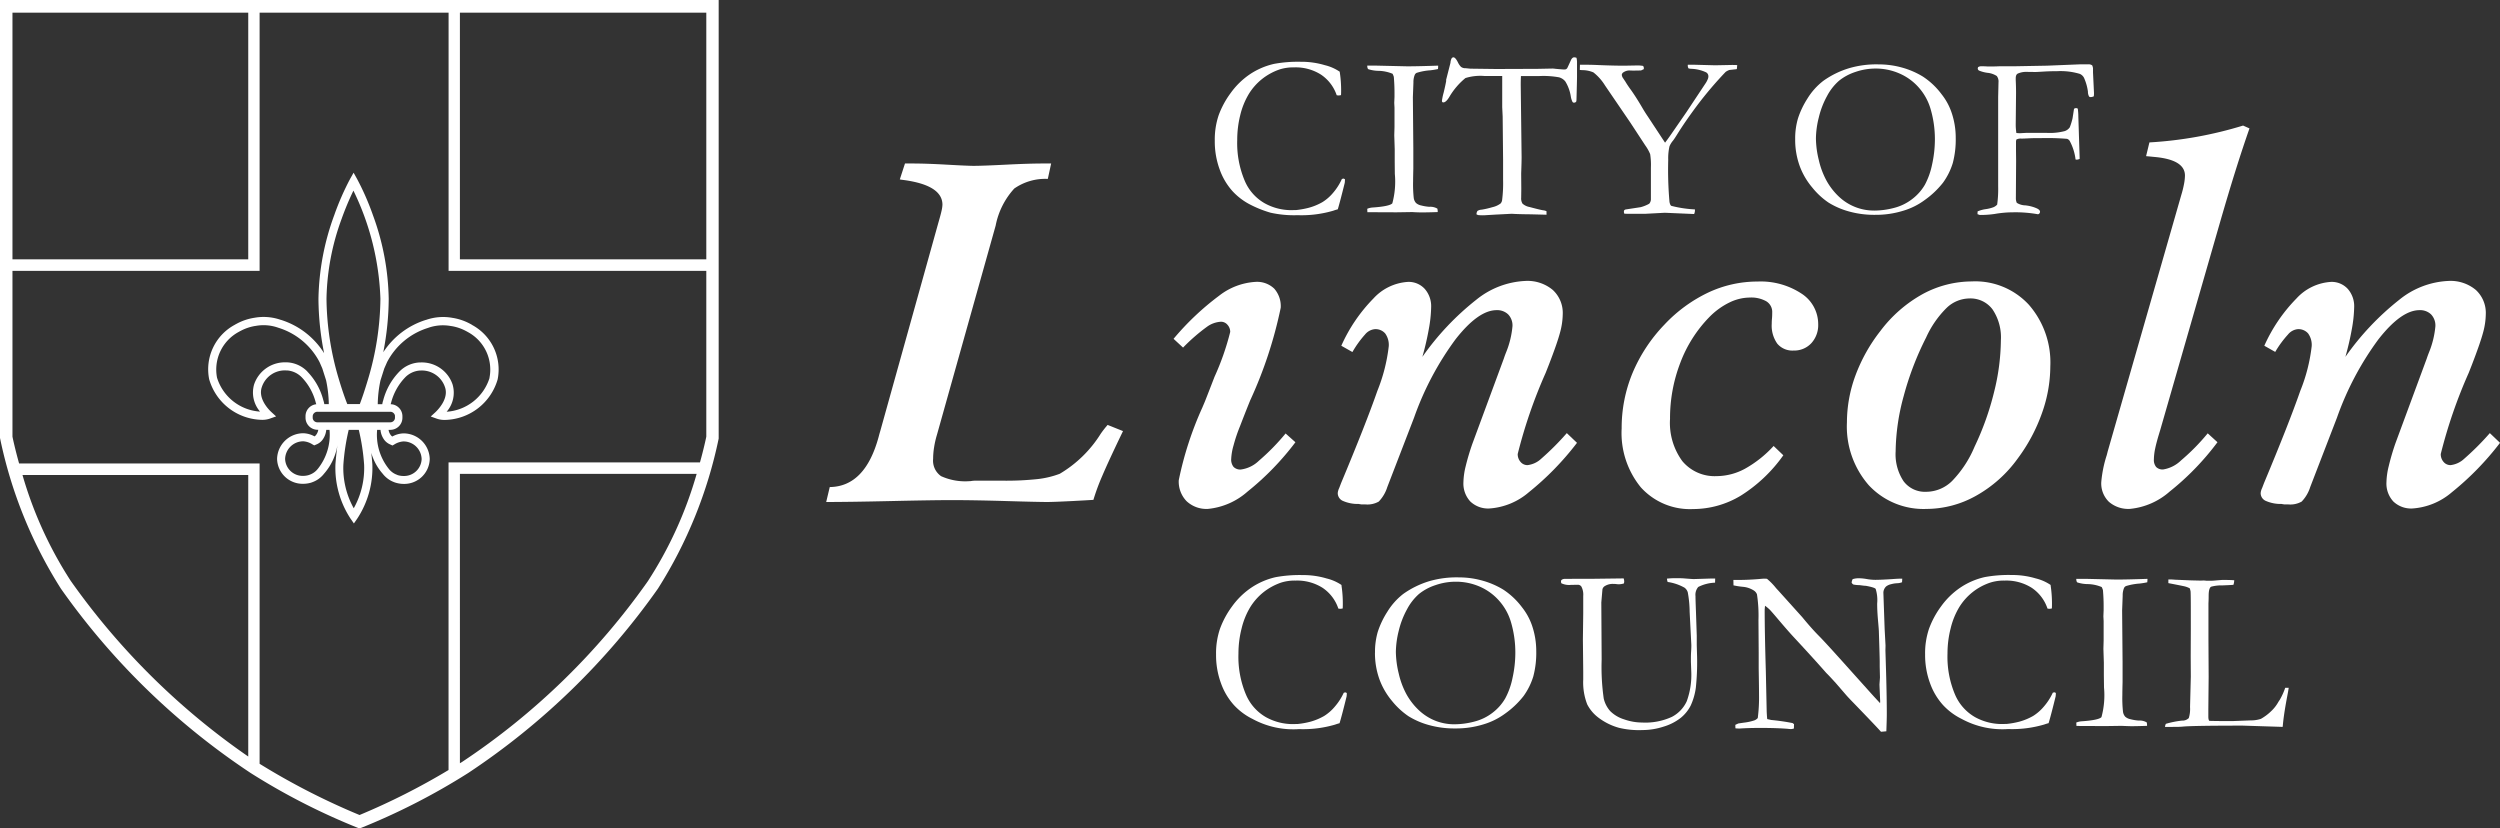 <svg xmlns="http://www.w3.org/2000/svg" width="111.121" height="36.824" viewBox="0 0 111.121 36.824">
  <rect x="0" y="0" width="111.121" height="36.824" fill="#333333" stroke="none"/>
  <g id="Group_6806" data-name="Group 6806" transform="translate(-112 -644.337)">
    <path id="Path_3398" data-name="Path 3398" d="M96.667,39.877a5.284,5.284,0,0,1,.061.805c0,.055,0,.127-.005.219a.572.572,0,0,1-.107.015.532.532,0,0,1-.085-.01,1.791,1.791,0,0,0-.7-.917,2.1,2.1,0,0,0-1.191-.321,2,2,0,0,0-.634.087,2.622,2.622,0,0,0-.8.436,2.578,2.578,0,0,0-.583.663,3.331,3.331,0,0,0-.378.932A4.546,4.546,0,0,0,92.11,42.9a4.29,4.29,0,0,0,.33,1.8,2.082,2.082,0,0,0,.9,1.014,2.445,2.445,0,0,0,1.155.3l.239-.005a3.789,3.789,0,0,0,.552-.1,2.555,2.555,0,0,0,.611-.252,1.978,1.978,0,0,0,.471-.41,2.564,2.564,0,0,0,.393-.617l.061-.02a.17.17,0,0,1,.076.031c0,.081-.007.134-.009.158-.142.574-.246.967-.309,1.177-.054.014-.122.034-.2.062a5.023,5.023,0,0,1-1.586.2,4.837,4.837,0,0,1-1.2-.11,4.972,4.972,0,0,1-.868-.341,2.84,2.84,0,0,1-.823-.614,2.889,2.889,0,0,1-.573-.967,3.607,3.607,0,0,1-.218-1.272,3.407,3.407,0,0,1,.172-1.138,3.93,3.93,0,0,1,.533-.986,3.391,3.391,0,0,1,.848-.831,3.2,3.2,0,0,1,1.089-.468,5.881,5.881,0,0,1,1.191-.092,3.632,3.632,0,0,1,1.06.151,2.01,2.01,0,0,1,.664.293" transform="translate(74.883 607.664)" fill="#fff"/>
    <path id="Path_3399" data-name="Path 3399" d="M102.548,46.062a.757.757,0,0,1,.228-.056c.517-.034.812-.1.887-.187a3.71,3.71,0,0,0,.111-1.308l-.005-.535v-.562l-.02-.616.01-.363,0-.4v-.469l-.011-.209.011-.265c0-.061,0-.133,0-.214q0-.322-.03-.679a.732.732,0,0,0-.056-.138,1.713,1.713,0,0,0-.607-.13,1.6,1.6,0,0,1-.473-.074c-.027-.021-.043-.073-.046-.158h.427l1.345.031c.344,0,.805-.011,1.381-.031a1.03,1.03,0,0,1-.009.152,3.387,3.387,0,0,1-.34.056,2.6,2.6,0,0,0-.588.107.171.171,0,0,0-.1.087.842.842,0,0,0-.062.342l-.025.658.02,2.27v.9c-.007.282-.01.475-.01.576a5.575,5.575,0,0,0,.028.73.422.422,0,0,0,.1.226.489.489,0,0,0,.225.11,2.074,2.074,0,0,0,.365.061.618.618,0,0,1,.36.081.491.491,0,0,1,.016.113v.04c-.308.011-.535.015-.68.015-.084,0-.236,0-.452-.015l-.7.011-1.194-.005h-.1Z" transform="translate(70.224 607.555)" fill="#fff"/>
    <path id="Path_3400" data-name="Path 3400" d="M108.319,40.1l.2-.784a.482.482,0,0,1,.053-.2.1.1,0,0,1,.078-.044q.087,0,.2.223a.723.723,0,0,0,.136.2.309.309,0,0,0,.155.06l.049,0,.209.021,1.148.015,1.356-.005h.4l.753-.015a.88.88,0,0,1,.122.011c.22.02.356.031.408.031a.145.145,0,0,0,.117-.052c.011-.014.064-.127.161-.343.042-.1.094-.146.156-.146a.305.305,0,0,1,.1.021.794.794,0,0,1,.024.185l0,.206,0,.438q0,.16-.024,1.031a.273.273,0,0,1-.018.1.18.18,0,0,1-.093.036.085.085,0,0,1-.068-.039.844.844,0,0,1-.073-.24,1.816,1.816,0,0,0-.243-.664.538.538,0,0,0-.28-.185,3.913,3.913,0,0,0-.872-.057h-.821c-.007.139-.01.265-.01.38l.039,3.227c0,.128-.006.371-.019.727l.005.692-.005.385a.436.436,0,0,0,.059.26.647.647,0,0,0,.316.151q.447.12.6.145a.42.42,0,0,1,.151.042v.155l-.691-.018q-.569-.005-.856-.024l-.709.036-.521.031a1.89,1.89,0,0,1-.267-.01l-.068-.031a.261.261,0,0,1,.044-.153.364.364,0,0,1,.18-.055,3.813,3.813,0,0,0,.482-.111.954.954,0,0,0,.364-.164.279.279,0,0,0,.069-.156,5.971,5.971,0,0,0,.043-.9v-.882l-.019-1.927-.02-.416,0-1.386h-.783a2.23,2.23,0,0,0-.851.091,3.127,3.127,0,0,0-.709.826c-.1.171-.194.257-.273.257l-.044-.01a.119.119,0,0,1-.02-.057,2.614,2.614,0,0,1,.078-.373c.065-.267.1-.447.117-.54" transform="translate(67.952 607.813)" fill="#fff"/>
    <path id="Path_3401" data-name="Path 3401" d="M118.5,39.625h.244c.087,0,.28,0,.577.014q.69.028,1.146.028l.593-.011a1.461,1.461,0,0,1,.243.02.129.129,0,0,1,.036.087v.057l-.127.06h-.056l-.285.005-.149-.005a.466.466,0,0,0-.28.076.152.152,0,0,0-.082.117.317.317,0,0,0,.071.168c.017.028.044.068.082.123.067.115.157.249.268.4q.238.337.507.8c.072.123.146.24.223.352l.772,1.173c.051-.065.12-.16.209-.285l.731-1.057.843-1.27a1.022,1.022,0,0,0,.132-.254.346.346,0,0,0,.011-.088.2.2,0,0,0-.1-.172,1.684,1.684,0,0,0-.679-.158l-.1-.015a.212.212,0,0,1-.036-.1.563.563,0,0,1,0-.066l.264,0,.954.025.765-.015.213.005-.016.178a.56.56,0,0,1-.111.015l-.121.015c-.021,0-.053.007-.1.01a.677.677,0,0,0-.167.087,16.768,16.768,0,0,0-1.268,1.493q-.522.7-.882,1.278c-.078.127-.14.22-.187.281a.983.983,0,0,0-.158.254,2.409,2.409,0,0,0-.056.6,16.353,16.353,0,0,0,.056,1.874c.02.1.047.153.081.173a5.239,5.239,0,0,0,1.05.158v.06a.4.4,0,0,1-.036.145l-1.3-.056-.868.046h-.711c-.068,0-.142,0-.223-.005a.275.275,0,0,1-.02-.082.229.229,0,0,1,.015-.071.143.143,0,0,1,.071-.036l.657-.1a1.63,1.63,0,0,0,.382-.153.311.311,0,0,0,.076-.189q0-.092,0-1.417a3.087,3.087,0,0,0-.033-.6,1.871,1.871,0,0,0-.216-.385l-.664-1.014-1.13-1.657a2.2,2.2,0,0,0-.513-.576,1.247,1.247,0,0,0-.481-.1,1.121,1.121,0,0,1-.122-.01Z" transform="translate(63.726 607.59)" fill="#fff"/>
    <path id="Path_3402" data-name="Path 3402" d="M138.155,46.1a3.5,3.5,0,0,0,.885-.12,2.19,2.19,0,0,0,.813-.4,2.152,2.152,0,0,0,.556-.632,3.3,3.3,0,0,0,.321-.91,5.18,5.18,0,0,0,.122-1.111,4.779,4.779,0,0,0-.2-1.371,2.483,2.483,0,0,0-.512-.92,2.427,2.427,0,0,0-.857-.627,2.622,2.622,0,0,0-1.07-.222,2.75,2.75,0,0,0-.9.153,2.291,2.291,0,0,0-.725.391,2.353,2.353,0,0,0-.527.673,3.771,3.771,0,0,0-.37.961,3.959,3.959,0,0,0-.127.927,4.153,4.153,0,0,0,.127.957,3.564,3.564,0,0,0,.347.927,2.916,2.916,0,0,0,.543.7,2.263,2.263,0,0,0,1.579.623m-3.518-3.17a3.149,3.149,0,0,1,.124-.925,3.8,3.8,0,0,1,.418-.879,2.919,2.919,0,0,1,.709-.792,3.924,3.924,0,0,1,1.151-.563,4.279,4.279,0,0,1,1.308-.168,3.839,3.839,0,0,1,1.042.142,3.639,3.639,0,0,1,.924.4,3.248,3.248,0,0,1,.831.785,2.683,2.683,0,0,1,.436.79,3.45,3.45,0,0,1,.193,1.146,4.1,4.1,0,0,1-.129,1.116,2.965,2.965,0,0,1-.434.876,3.907,3.907,0,0,1-.816.775,3.07,3.07,0,0,1-.958.476,4.081,4.081,0,0,1-1.237.181,4.189,4.189,0,0,1-1.2-.158,3.448,3.448,0,0,1-.878-.385,3.311,3.311,0,0,1-.725-.671,3.168,3.168,0,0,1-.566-.978,3.4,3.4,0,0,1-.193-1.167" transform="translate(57.151 607.597)" fill="#fff"/>
    <path id="Path_3403" data-name="Path 3403" d="M148.318,46.253l.005-.124a1.4,1.4,0,0,1,.361-.1,1.619,1.619,0,0,0,.348-.087.467.467,0,0,0,.161-.115,4.982,4.982,0,0,0,.044-.811V41.05l.015-.658a.4.4,0,0,0-.077-.281.923.923,0,0,0-.4-.14,1.47,1.47,0,0,1-.386-.1.11.11,0,0,1-.059-.087.207.207,0,0,1,.015-.066.248.248,0,0,1,.133-.04c.05,0,.15,0,.3.01h.138c.046,0,.176,0,.391-.01h.687l1.421-.026,1.5-.061h.133l.213,0a.261.261,0,0,1,.158.05.719.719,0,0,1,.034.118l0,.2.044.912a1.186,1.186,0,0,1-.009.143.361.361,0,0,1-.143.035.086.086,0,0,1-.069-.03.452.452,0,0,1-.049-.215,2.218,2.218,0,0,0-.154-.565.376.376,0,0,0-.212-.224,2.982,2.982,0,0,0-1-.118c-.22,0-.426.006-.616.018s-.309.018-.351.018l-.385-.005a.915.915,0,0,0-.391.072c-.069.03-.1.1-.1.219v.076c.009.174.014.365.014.575l-.014,1.387a2.392,2.392,0,0,0,.029.388l.143.01.276-.015h.943a2.619,2.619,0,0,0,.79-.081.45.45,0,0,0,.222-.168,2.95,2.95,0,0,0,.123-.4l.065-.423a.217.217,0,0,1,.089-.031.214.214,0,0,1,.078.025,2.637,2.637,0,0,1,.025.357l.059,1.876a.365.365,0,0,1-.128.035l-.055-.009a2.319,2.319,0,0,0-.247-.8.216.216,0,0,0-.133-.117,10.845,10.845,0,0,0-1.178-.031c-.218,0-.367,0-.45.005-.2.01-.317.015-.357.015h-.049a.418.418,0,0,0-.213.04.316.316,0,0,0-.02.087v.351q0,.062.005.51l-.011,1.687a.532.532,0,0,0,.04.179.729.729,0,0,0,.379.114,1.688,1.688,0,0,1,.517.136c.092.044.138.094.138.148a.126.126,0,0,1-.02.066.121.121,0,0,1-.069.046,5.667,5.667,0,0,0-1.122-.087,4.828,4.828,0,0,0-.8.072,4.366,4.366,0,0,1-.666.046Z" transform="translate(51.578 607.604)" fill="#fff"/>
    <path id="Path_3404" data-name="Path 3404" d="M96.778,78.369a5.177,5.177,0,0,1,.061.809c0,.054,0,.128-.005.22a.572.572,0,0,1-.107.015.543.543,0,0,1-.087-.01,1.791,1.791,0,0,0-.7-.922,2.112,2.112,0,0,0-1.2-.322,2,2,0,0,0-.636.087,2.657,2.657,0,0,0-.8.437,2.613,2.613,0,0,0-.585.666,3.355,3.355,0,0,0-.379.938,4.517,4.517,0,0,0-.14,1.123,4.315,4.315,0,0,0,.331,1.809,2.1,2.1,0,0,0,.906,1.019,2.463,2.463,0,0,0,1.161.3l.24-.005a3.683,3.683,0,0,0,.555-.1,2.634,2.634,0,0,0,.613-.254,2.02,2.02,0,0,0,.473-.412,2.592,2.592,0,0,0,.4-.619l.061-.021a.171.171,0,0,1,.076.031c0,.082-.007.135-.011.159q-.213.865-.311,1.182c-.055.014-.122.034-.2.062a5.044,5.044,0,0,1-1.594.2,3.788,3.788,0,0,1-2.074-.452,2.826,2.826,0,0,1-.827-.617,2.9,2.9,0,0,1-.575-.97,3.62,3.62,0,0,1-.219-1.276,3.4,3.4,0,0,1,.174-1.144,3.952,3.952,0,0,1,.534-.991,3.389,3.389,0,0,1,.853-.834,3.21,3.21,0,0,1,1.092-.471,5.942,5.942,0,0,1,1.2-.092,3.647,3.647,0,0,1,1.063.151,2.033,2.033,0,0,1,.667.295" transform="translate(74.847 591.984)" fill="#fff"/>
    <path id="Path_3405" data-name="Path 3405" d="M106.655,84.613a3.486,3.486,0,0,0,.888-.12,2.21,2.21,0,0,0,.818-.4,2.151,2.151,0,0,0,.557-.635,3.3,3.3,0,0,0,.323-.914,5.178,5.178,0,0,0,.123-1.115,4.764,4.764,0,0,0-.2-1.377,2.489,2.489,0,0,0-.514-.923,2.444,2.444,0,0,0-.86-.631,2.642,2.642,0,0,0-1.074-.222,2.749,2.749,0,0,0-.906.154,2.3,2.3,0,0,0-.728.391,2.388,2.388,0,0,0-.529.675,3.807,3.807,0,0,0-.372.965,4.036,4.036,0,0,0-.127.932,4.233,4.233,0,0,0,.127.962,3.59,3.59,0,0,0,.348.931,2.921,2.921,0,0,0,.545.7,2.317,2.317,0,0,0,.726.466,2.293,2.293,0,0,0,.86.161m-3.533-3.184a3.173,3.173,0,0,1,.124-.929,3.852,3.852,0,0,1,.42-.882,2.952,2.952,0,0,1,.713-.8,3.993,3.993,0,0,1,1.156-.566,4.335,4.335,0,0,1,1.313-.168,3.84,3.84,0,0,1,1.046.143,3.656,3.656,0,0,1,.929.4,3.3,3.3,0,0,1,.835.788,2.728,2.728,0,0,1,.438.794,3.5,3.5,0,0,1,.193,1.151,4.085,4.085,0,0,1-.13,1.121,2.984,2.984,0,0,1-.436.88,3.921,3.921,0,0,1-.819.778,3.107,3.107,0,0,1-.963.478,4.1,4.1,0,0,1-1.242.181,4.216,4.216,0,0,1-1.207-.158,3.444,3.444,0,0,1-.883-.386,3.364,3.364,0,0,1-.728-.673,3.212,3.212,0,0,1-.568-.983,3.445,3.445,0,0,1-.193-1.172" transform="translate(69.99 591.917)" fill="#fff"/>
    <path id="Path_3406" data-name="Path 3406" d="M119.865,78.15a.51.51,0,0,1,.025.133.391.391,0,0,1-.015.092.873.873,0,0,1-.213.036c-.024,0-.064,0-.12-.008s-.1-.008-.136-.008a.661.661,0,0,0-.371.092.231.231,0,0,0-.113.148l-.05.584.015,2.536a9.941,9.941,0,0,0,.092,1.734,1.272,1.272,0,0,0,.29.561,1.5,1.5,0,0,0,.613.364,2.423,2.423,0,0,0,.8.142,2.822,2.822,0,0,0,1.326-.251,1.477,1.477,0,0,0,.661-.694,3.417,3.417,0,0,0,.2-1.345c0-.017-.005-.154-.015-.41V81.71c0-.055,0-.162.01-.321s.009-.251.009-.279l-.075-1.469a4.952,4.952,0,0,0-.084-.876.413.413,0,0,0-.14-.2,2.13,2.13,0,0,0-.754-.256.572.572,0,0,1-.03-.149,3.809,3.809,0,0,1,.391-.02c.136,0,.279,0,.428.015q.336.026.367.025l.8-.025.157,0-.005.185a1.79,1.79,0,0,0-.748.191.537.537,0,0,0-.122.407c0,.107.007.337.021.692l.035,1.06,0,.42.015.532a10.934,10.934,0,0,1-.056,1.368,2.791,2.791,0,0,1-.232.8,1.712,1.712,0,0,1-.435.536,2.293,2.293,0,0,1-.761.391,3.049,3.049,0,0,1-.94.154,3.8,3.8,0,0,1-1.048-.1,2.7,2.7,0,0,1-.932-.466,1.724,1.724,0,0,1-.479-.574,2.7,2.7,0,0,1-.178-1.106V82.3l-.015-1.434.015-1.158v-.779a.77.77,0,0,0-.081-.414.187.187,0,0,0-.164-.082l-.3.005a.8.8,0,0,1-.428-.072.259.259,0,0,1-.015-.081.087.087,0,0,1,.031-.072.225.225,0,0,1,.137-.041h.133l.341-.005h.8Z" transform="translate(64.304 591.896)" fill="#fff"/>
    <path id="Path_3407" data-name="Path 3407" d="M130.015,78.463l-.005-.245a11.511,11.511,0,0,0,1.155-.041c.1-.01.162-.015.2-.015s.076,0,.137.005a2.772,2.772,0,0,1,.4.409c.027.031.057.065.092.1l1.074,1.193.153.184c.216.256.414.475.593.655s.526.558,1.041,1.131l1.217,1.356q.178.2.458.5l.005-.082q-.031-.711-.031-.753l.021-.306-.011-.482v-.22q0-.21-.036-1.295c0-.1-.017-.286-.041-.56s-.036-.516-.036-.724a1.686,1.686,0,0,0-.066-.655c-.03-.044-.174-.09-.433-.138-.061,0-.156-.014-.284-.031a1.407,1.407,0,0,1-.271-.026.18.18,0,0,1-.081-.087.452.452,0,0,1,.046-.153.922.922,0,0,1,.27-.04,2.257,2.257,0,0,1,.354.035,2.254,2.254,0,0,0,.38.036q.233,0,.728-.031c.185-.014.315-.021.386-.021h.086l-.009.159a.656.656,0,0,1-.225.044,1.22,1.22,0,0,0-.264.043.559.559,0,0,0-.219.1.4.4,0,0,0-.122.271l.056,1.617.04.742-.005.215.031,1.029q.03,1.053.03,1.832,0,.17-.02.732l-.238.021q-.178-.205-1.227-1.29c-.164-.168-.273-.285-.331-.353l-.438-.507c-.17-.188-.281-.307-.332-.359l-.111-.113q-.556-.634-1.441-1.586-.239-.256-.7-.8c-.193-.229-.316-.369-.366-.42a1.837,1.837,0,0,0-.209-.174l-.015.174q0,1,.052,2.754l.036,1.694q.005.215.025.415l.178.041a9.3,9.3,0,0,1,.952.138.539.539,0,0,0,.061.046l-.005.195a.457.457,0,0,1-.132.025,1.107,1.107,0,0,1-.137-.011q-.5-.04-1.227-.04-.509,0-.9.026l-.071,0a1.1,1.1,0,0,1-.132-.009l-.005-.153.132-.062.239-.035a2.351,2.351,0,0,0,.469-.1.369.369,0,0,0,.158-.107,7.2,7.2,0,0,0,.056-1.034q0-.318-.015-1.162v-.7l-.01-1.453a6.293,6.293,0,0,0-.066-1.146.344.344,0,0,0-.127-.164,1.065,1.065,0,0,0-.507-.174,3.269,3.269,0,0,1-.4-.062" transform="translate(59.036 591.896)" fill="#fff"/>
    <path id="Path_3408" data-name="Path 3408" d="M149.967,78.369a5.325,5.325,0,0,1,.061.809c0,.054,0,.128-.005.22a.572.572,0,0,1-.107.015.558.558,0,0,1-.087-.01,1.791,1.791,0,0,0-.7-.922,2.112,2.112,0,0,0-1.2-.322,2,2,0,0,0-.636.087,2.573,2.573,0,0,0-1.39,1.1,3.337,3.337,0,0,0-.379.938,4.518,4.518,0,0,0-.14,1.123,4.315,4.315,0,0,0,.331,1.809,2.1,2.1,0,0,0,.906,1.019,2.467,2.467,0,0,0,1.161.3l.24-.005a3.683,3.683,0,0,0,.555-.1,2.634,2.634,0,0,0,.613-.254,2.032,2.032,0,0,0,.473-.412,2.592,2.592,0,0,0,.4-.619l.061-.021a.171.171,0,0,1,.076.031c0,.082-.007.135-.011.159q-.213.865-.311,1.182c-.055.014-.122.034-.2.062a5.043,5.043,0,0,1-1.593.2,3.788,3.788,0,0,1-2.075-.452,2.841,2.841,0,0,1-.827-.617,2.9,2.9,0,0,1-.575-.97,3.62,3.62,0,0,1-.219-1.276,3.4,3.4,0,0,1,.174-1.144,3.952,3.952,0,0,1,.534-.991,3.409,3.409,0,0,1,.853-.834,3.208,3.208,0,0,1,1.092-.471,5.932,5.932,0,0,1,1.2-.092,3.654,3.654,0,0,1,1.064.151,2.034,2.034,0,0,1,.667.295" transform="translate(53.179 591.984)" fill="#fff"/>
    <path id="Path_3409" data-name="Path 3409" d="M155.727,84.58a.747.747,0,0,1,.229-.056c.519-.034.816-.1.891-.187a3.709,3.709,0,0,0,.113-1.314l-.007-.538v-.563l-.02-.62.01-.364,0-.4v-.471l-.011-.21.011-.266c0-.062,0-.133,0-.216,0-.215-.01-.442-.031-.681a.661.661,0,0,0-.056-.138,1.684,1.684,0,0,0-.608-.131,1.546,1.546,0,0,1-.476-.075c-.027-.021-.043-.073-.046-.158h.428l1.351.031c.347,0,.809-.011,1.387-.031a1.13,1.13,0,0,1-.01.153,3.349,3.349,0,0,1-.341.056,2.7,2.7,0,0,0-.59.107.171.171,0,0,0-.1.088.859.859,0,0,0-.061.343l-.025.661.02,2.279v.9c-.007.284-.01.477-.01.58a5.57,5.57,0,0,0,.028.732.42.42,0,0,0,.1.228.491.491,0,0,0,.227.11,2,2,0,0,0,.367.062.628.628,0,0,1,.361.081.531.531,0,0,1,.015.113v.041c-.31.01-.538.015-.684.015q-.127,0-.454-.015l-.7.01-1.2-.005h-.1Z" transform="translate(48.56 591.874)" fill="#fff"/>
    <path id="Path_3410" data-name="Path 3410" d="M162.384,84.791a.327.327,0,0,1,.038-.138,4,4,0,0,1,.718-.143.4.4,0,0,0,.3-.113,1.371,1.371,0,0,0,.056-.491l.034-1.353-.005-.917.005-1.2V80.12c0-.721,0-1.17-.01-1.348a.712.712,0,0,0-.038-.143,1.041,1.041,0,0,0-.207-.081c-.055-.014-.3-.064-.743-.149,0-.038,0-.065,0-.082s0-.048,0-.082c.06,0,.158,0,.294.012l.719.03.417.01.123-.005c.015,0,.062,0,.137.011.186,0,.293,0,.321-.005l.379-.031q.384,0,.539.015a.927.927,0,0,1-.034.2q-.052.011-.49.028a1.719,1.719,0,0,0-.506.059q-.108.066-.108.409c0,.055,0,.166-.009.333v.306l0,.948v.322l.009,1.694-.014,1.443,0,.318c0,.1.017.166.047.189q.118.005.694.01h.322l.817-.031a1.347,1.347,0,0,0,.458-.069,2.195,2.195,0,0,0,.459-.345,1.636,1.636,0,0,0,.3-.379c.015-.028.042-.069.079-.123a2.914,2.914,0,0,0,.241-.532h.156c-.019.123-.04.239-.061.348q-.138.721-.189,1.2c-.007.068-.012.132-.019.189l-1.767-.056q-2.276,0-2.7.046c-.087.007-.181.01-.278.01Z" transform="translate(45.848 591.857)" fill="#fff"/>
    <path id="Path_3411" data-name="Path 3411" d="M61.968,62.084l.158-.664Q63.7,61.4,64.3,59.185c.027-.106.053-.193.074-.264l2.582-9.258c.07-.239.117-.417.142-.533a1.409,1.409,0,0,0,.037-.258q0-.9-1.855-1.117a.255.255,0,0,0-.039-.011l.229-.706h.306q.632,0,1.55.052t1.19.053q.4,0,1.444-.053t1.707-.052h.3l-.148.685a2.415,2.415,0,0,0-1.49.427A3.4,3.4,0,0,0,69.5,49.8L66.89,59.1a4.086,4.086,0,0,0-.127.559,3.307,3.307,0,0,0-.042.507.838.838,0,0,0,.353.769,2.6,2.6,0,0,0,1.281.222h.033a1.115,1.115,0,0,1,.21-.021h1.17a13.16,13.16,0,0,0,1.627-.074,4.07,4.07,0,0,0,.954-.232,5.372,5.372,0,0,0,1.823-1.782,4.584,4.584,0,0,1,.305-.39l.684.274q-.631,1.308-.916,1.977a9.356,9.356,0,0,0-.4,1.08c-.232.015-.545.032-.939.053q-.863.043-1.116.042-.411,0-1.828-.042T67.542,62q-.832,0-2.687.042t-2.887.042" transform="translate(86.755 604.566)" fill="#fff"/>
    <path id="Path_3412" data-name="Path 3412" d="M93.436,63.044a12.249,12.249,0,0,1-2.128,2.193,3.1,3.1,0,0,1-1.761.77,1.292,1.292,0,0,1-.948-.343,1.25,1.25,0,0,1-.348-.933A15.207,15.207,0,0,1,89.3,61.5l.116-.274q.158-.4.422-1.085a11.609,11.609,0,0,0,.7-2,.467.467,0,0,0-.121-.317.374.374,0,0,0-.29-.136,1.157,1.157,0,0,0-.611.216,8.153,8.153,0,0,0-1.074.933l-.422-.39a11.989,11.989,0,0,1,2.029-1.919,2.908,2.908,0,0,1,1.617-.612,1.1,1.1,0,0,1,.828.3,1.173,1.173,0,0,1,.289.849,19.025,19.025,0,0,1-1.359,4.123c-.2.492-.347.875-.453,1.149a6.939,6.939,0,0,0-.284.844,2.6,2.6,0,0,0-.105.6.52.52,0,0,0,.105.359.418.418,0,0,0,.326.116,1.423,1.423,0,0,0,.8-.39A9.805,9.805,0,0,0,93,62.654Z" transform="translate(76.143 600.95)" fill="#fff"/>
    <path id="Path_3413" data-name="Path 3413" d="M100.97,59l-.484-.274a7.148,7.148,0,0,1,1.427-2.1,2.267,2.267,0,0,1,1.534-.738.967.967,0,0,1,.748.311,1.164,1.164,0,0,1,.284.817,5.779,5.779,0,0,1-.1.949,12.38,12.38,0,0,1-.29,1.255,11.971,11.971,0,0,1,2.393-2.536,3.724,3.724,0,0,1,2.191-.839,1.753,1.753,0,0,1,1.212.4,1.389,1.389,0,0,1,.443,1.092,3.215,3.215,0,0,1-.121.806q-.121.459-.5,1.439l-.137.348a21.961,21.961,0,0,0-1.243,3.606.515.515,0,0,0,.127.354.394.394,0,0,0,.306.142,1.064,1.064,0,0,0,.611-.284,11.889,11.889,0,0,0,1.138-1.139l.453.432a12.713,12.713,0,0,1-2.145,2.2,2.991,2.991,0,0,1-1.744.718,1.144,1.144,0,0,1-.853-.311,1.172,1.172,0,0,1-.306-.86,3.2,3.2,0,0,1,.1-.706,10.318,10.318,0,0,1,.306-1.023l1.39-3.764c.021-.064.052-.155.1-.274a4.012,4.012,0,0,0,.284-1.16.708.708,0,0,0-.19-.527.7.7,0,0,0-.516-.19q-.812,0-1.828,1.3a13.3,13.3,0,0,0-1.839,3.475l-1.191,3.089a1.636,1.636,0,0,1-.379.644,1.022,1.022,0,0,1-.59.127h-.18l-.126-.021a1.649,1.649,0,0,1-.69-.132.376.376,0,0,1-.237-.343.419.419,0,0,1,.017-.105.606.606,0,0,1,.047-.127l.084-.22q1.107-2.647,1.613-4.1a7.591,7.591,0,0,0,.506-1.983.87.87,0,0,0-.159-.569.567.567,0,0,0-.463-.19.642.642,0,0,0-.433.238,4.55,4.55,0,0,0-.558.775" transform="translate(71.133 600.979)" fill="#fff"/>
    <path id="Path_3414" data-name="Path 3414" d="M128.815,63.609A6.634,6.634,0,0,1,126.93,65.4a4.107,4.107,0,0,1-2.129.6,2.94,2.94,0,0,1-2.319-.965,3.814,3.814,0,0,1-.853-2.621,6.382,6.382,0,0,1,.479-2.451,7.027,7.027,0,0,1,1.418-2.157,6.477,6.477,0,0,1,1.95-1.429,5.141,5.141,0,0,1,2.191-.49,3.3,3.3,0,0,1,1.95.532,1.615,1.615,0,0,1,.748,1.365,1.188,1.188,0,0,1-.306.844,1.034,1.034,0,0,1-.79.326.876.876,0,0,1-.722-.305,1.381,1.381,0,0,1-.247-.886c0-.035,0-.109.01-.221s.011-.2.011-.274a.554.554,0,0,0-.258-.5,1.358,1.358,0,0,0-.743-.169,2.089,2.089,0,0,0-.906.222,3.23,3.23,0,0,0-.885.643,5.858,5.858,0,0,0-1.291,2.03,6.876,6.876,0,0,0-.459,2.5,2.876,2.876,0,0,0,.548,1.877,1.871,1.871,0,0,0,1.528.665,2.669,2.669,0,0,0,1.254-.328,5.087,5.087,0,0,0,1.275-1.012Z" transform="translate(62.451 600.964)" fill="#fff"/>
    <path id="Path_3415" data-name="Path 3415" d="M143.969,56.639a1.483,1.483,0,0,0-1,.411,4.368,4.368,0,0,0-.917,1.319,13.334,13.334,0,0,0-1,2.609,9.634,9.634,0,0,0-.358,2.462,2.163,2.163,0,0,0,.353,1.323,1.185,1.185,0,0,0,1.007.469,1.647,1.647,0,0,0,1.148-.479,4.9,4.9,0,0,0,1-1.524,12.526,12.526,0,0,0,.865-2.42,9.778,9.778,0,0,0,.305-2.314A2.223,2.223,0,0,0,145,57.124a1.221,1.221,0,0,0-1.033-.485m.148-.759a3.24,3.24,0,0,1,2.5,1.038,3.9,3.9,0,0,1,.954,2.747,6.215,6.215,0,0,1-.375,2.082,7.575,7.575,0,0,1-1.069,2,5.726,5.726,0,0,1-1.855,1.661,4.522,4.522,0,0,1-2.2.586,3.325,3.325,0,0,1-2.571-1.055,3.965,3.965,0,0,1-.97-2.794,6.048,6.048,0,0,1,.379-2.083,7.334,7.334,0,0,1,1.107-1.976,5.975,5.975,0,0,1,1.886-1.645,4.615,4.615,0,0,1,2.213-.559" transform="translate(55.564 600.964)" fill="#fff"/>
    <path id="Path_3416" data-name="Path 3416" d="M162.768,58.267a11.89,11.89,0,0,1-2.124,2.193,3.116,3.116,0,0,1-1.765.77,1.317,1.317,0,0,1-.938-.316,1.139,1.139,0,0,1-.338-.875,5.366,5.366,0,0,1,.242-1.192c.021-.077.035-.133.043-.168l3.277-11.419a4.4,4.4,0,0,0,.116-.469,2.211,2.211,0,0,0,.042-.374q0-.718-1.391-.833c-.14-.015-.253-.025-.337-.032l.148-.611a17.5,17.5,0,0,0,4.163-.749l.285.127q-.307.875-.628,1.9t-.711,2.377l-2.635,9.152q-.157.506-.216.791a2.52,2.52,0,0,0-.059.485.494.494,0,0,0,.1.343.4.4,0,0,0,.311.111,1.483,1.483,0,0,0,.8-.406,9.3,9.3,0,0,0,1.181-1.2Z" transform="translate(47.795 605.726)" fill="#fff"/>
    <path id="Path_3417" data-name="Path 3417" d="M170.2,59l-.485-.274a7.16,7.16,0,0,1,1.428-2.1,2.267,2.267,0,0,1,1.534-.738.968.968,0,0,1,.748.311,1.164,1.164,0,0,1,.284.817,5.845,5.845,0,0,1-.1.949,12.7,12.7,0,0,1-.29,1.255,11.972,11.972,0,0,1,2.393-2.536,3.723,3.723,0,0,1,2.192-.839,1.753,1.753,0,0,1,1.212.4,1.389,1.389,0,0,1,.443,1.092,3.215,3.215,0,0,1-.121.806q-.123.459-.5,1.439l-.137.348a21.961,21.961,0,0,0-1.243,3.606.515.515,0,0,0,.126.354.4.4,0,0,0,.306.142,1.064,1.064,0,0,0,.611-.284,11.889,11.889,0,0,0,1.138-1.139l.453.432a12.713,12.713,0,0,1-2.145,2.2,2.993,2.993,0,0,1-1.744.718,1.143,1.143,0,0,1-.853-.311,1.172,1.172,0,0,1-.306-.86,3.2,3.2,0,0,1,.1-.706,10.6,10.6,0,0,1,.3-1.023l1.391-3.764c.021-.064.053-.155.1-.274a4.012,4.012,0,0,0,.284-1.16.713.713,0,0,0-.19-.527.7.7,0,0,0-.516-.19q-.812,0-1.828,1.3a13.3,13.3,0,0,0-1.839,3.475l-1.191,3.089a1.636,1.636,0,0,1-.379.644,1.022,1.022,0,0,1-.59.127h-.18l-.126-.021a1.649,1.649,0,0,1-.69-.132.376.376,0,0,1-.237-.343.448.448,0,0,1,.017-.105.606.606,0,0,1,.047-.127l.084-.22q1.107-2.647,1.613-4.1a7.576,7.576,0,0,0,.507-1.983.87.87,0,0,0-.159-.569.569.569,0,0,0-.463-.19.642.642,0,0,0-.432.238A4.55,4.55,0,0,0,170.2,59" transform="translate(42.93 600.979)" fill="#fff"/>
    <path id="Path_3418" data-name="Path 3418" d="M31.113,55.326H19.937V69A30.343,30.343,0,0,1,15.981,71a31.008,31.008,0,0,1-4.442-2.277V55.375H.849c-.178-.638-.273-1.083-.295-1.193V46.814H11.539V35.336h8.4V46.814H31.394v7.368c-.021.107-.111.531-.281,1.144m-2.321,5.287a31.157,31.157,0,0,1-8.264,8.035l-.086.051V55.837H30.965a17.609,17.609,0,0,1-2.173,4.776m-25.635,0A17.581,17.581,0,0,1,1,55.888H11.034V68.4a31.684,31.684,0,0,1-7.877-7.789M11.034,46.3H.554V35.336h10.48Zm20.36,0H20.442V35.336H31.394ZM0,34.774V54.238l.005.027a20.026,20.026,0,0,0,2.7,6.671,31.765,31.765,0,0,0,8.432,8.194A29.169,29.169,0,0,0,15.981,71.6h0a29.4,29.4,0,0,0,4.831-2.468,31.774,31.774,0,0,0,8.432-8.194,20.04,20.04,0,0,0,2.7-6.671l0-.027V34.774Z" transform="translate(112 609.563)" fill="#fff"/>
    <path id="Path_3419" data-name="Path 3419" d="M28.114,56.848a2.148,2.148,0,0,1-1.908,1.508,1.293,1.293,0,0,0,.264-1.21l0,0a1.441,1.441,0,0,0-1.433-.98H24.99a1.346,1.346,0,0,0-.893.413,2.86,2.86,0,0,0-.711,1.271,1.043,1.043,0,0,0-.042.171h-.2c0-.014,0-.03,0-.046a5.435,5.435,0,0,1,.12-1.01l.168-.529.124-.282a3.078,3.078,0,0,1,1.826-1.525l.015-.006a1.959,1.959,0,0,1,1-.076h.008a2.059,2.059,0,0,1,.65.216l.055.029.04.023a1.894,1.894,0,0,1,.959,2.034m-4.2,1.7v.087a.208.208,0,0,1-.222.19H20.475a.209.209,0,0,1-.223-.19v-.087a.209.209,0,0,1,.223-.191h3.214a.209.209,0,0,1,.222.191m-.2,1.269.087.039.076-.043a.872.872,0,0,1,.41-.138.807.807,0,0,1,.81.783.781.781,0,0,1-.805.753.894.894,0,0,1-.216-.027l-.028-.008-.029-.009L24,61.159a.806.806,0,0,1-.366-.266l-.008-.009a2.426,2.426,0,0,1-.51-1.723h.149a.879.879,0,0,0,.185.467.633.633,0,0,0,.262.188m-1.637,2.828a3.668,3.668,0,0,1-.46-1.927,9.558,9.558,0,0,1,.237-1.556H22.3a9.343,9.343,0,0,1,.238,1.556,3.663,3.663,0,0,1-.46,1.927m-1.589-1.762-.007.008a.8.8,0,0,1-.366.266l-.017.007-.029.009-.028.008a.89.89,0,0,1-.216.027.781.781,0,0,1-.8-.753.808.808,0,0,1,.81-.784.875.875,0,0,1,.408.139l.076.043.088-.038a.638.638,0,0,0,.262-.188.872.872,0,0,0,.185-.465H21a2.423,2.423,0,0,1-.511,1.721m-.469-4.308a1.348,1.348,0,0,0-.892-.413h-.046a1.444,1.444,0,0,0-1.434.98l0,0a1.3,1.3,0,0,0,.264,1.209A2.148,2.148,0,0,1,16,56.845a1.9,1.9,0,0,1,.959-2.034l.04-.023c.015-.008.033-.018.056-.029a2.078,2.078,0,0,1,.65-.217h.008a1.942,1.942,0,0,1,1,.077l.015.005a3.087,3.087,0,0,1,1.828,1.525l.123.281.168.528a5.551,5.551,0,0,1,.12,1.011.413.413,0,0,0,0,.048h-.2a.974.974,0,0,0-.043-.174,2.84,2.84,0,0,0-.71-1.271m1.524-6.79a12.76,12.76,0,0,1,.524-1.254,11.856,11.856,0,0,1,1.2,4.807,12.836,12.836,0,0,1-.553,3.586c-.149.5-.273.859-.363,1.095h-.556c-.094-.236-.222-.595-.372-1.095a12.836,12.836,0,0,1-.553-3.586,10.794,10.794,0,0,1,.673-3.553m5.8,4.715-.046-.027-.067-.036a2.447,2.447,0,0,0-.762-.251h0a2.306,2.306,0,0,0-1.176.092l-.007,0a3.507,3.507,0,0,0-1.891,1.436,12.581,12.581,0,0,0,.242-2.377,11.291,11.291,0,0,0-.7-3.711,11.614,11.614,0,0,0-.707-1.615l-.154-.277-.156.277a11.85,11.85,0,0,0-.706,1.615,11.276,11.276,0,0,0-.7,3.711,12.609,12.609,0,0,0,.251,2.419,3.5,3.5,0,0,0-1.918-1.48l-.007,0a2.307,2.307,0,0,0-1.176-.093h0a2.43,2.43,0,0,0-.762.252l-.068.036-.046.027a2.247,2.247,0,0,0-1.131,2.421,2.492,2.492,0,0,0,2.344,1.8,1.029,1.029,0,0,0,.35-.053l.28-.1-.218-.2c-.1-.094-.593-.586-.417-1.1a1.075,1.075,0,0,1,1.094-.742h.039a1.014,1.014,0,0,1,.655.318,2.507,2.507,0,0,1,.612,1.119l.021.065a.534.534,0,0,0-.478.521v.087a.538.538,0,0,0,.546.527H20.5a.493.493,0,0,1-.106.239.254.254,0,0,1-.061.055,1.086,1.086,0,0,0-.5-.14,1.168,1.168,0,0,0-1.164,1.14,1.135,1.135,0,0,0,1.159,1.107,1.232,1.232,0,0,0,.3-.037l.036-.009.05-.017.019-.007a1.15,1.15,0,0,0,.522-.377,2.521,2.521,0,0,0,.6-1.293c-.032.228-.065.511-.092.864a4.107,4.107,0,0,0,.675,2.43l.145.209.145-.209a4.107,4.107,0,0,0,.675-2.43c-.014-.187-.03-.351-.047-.5a2.42,2.42,0,0,0,.511.933,1.157,1.157,0,0,0,.522.377l.019.007.051.016.036.009a1.2,1.2,0,0,0,.3.039,1.135,1.135,0,0,0,1.159-1.108,1.166,1.166,0,0,0-1.163-1.138,1.086,1.086,0,0,0-.5.14.246.246,0,0,1-.062-.055.5.5,0,0,1-.105-.242h.07a.538.538,0,0,0,.546-.527v-.087a.535.535,0,0,0-.524-.525l.019-.058a2.528,2.528,0,0,1,.612-1.119A1.013,1.013,0,0,1,25,56.526h.025a1.082,1.082,0,0,1,1.108.742c.175.509-.316,1-.417,1.1l-.218.2.28.1a1.045,1.045,0,0,0,.35.052,2.492,2.492,0,0,0,2.344-1.8A2.247,2.247,0,0,0,27.338,54.5" transform="translate(105.647 604.282)" fill="#fff"/>
  </g>
</svg>
